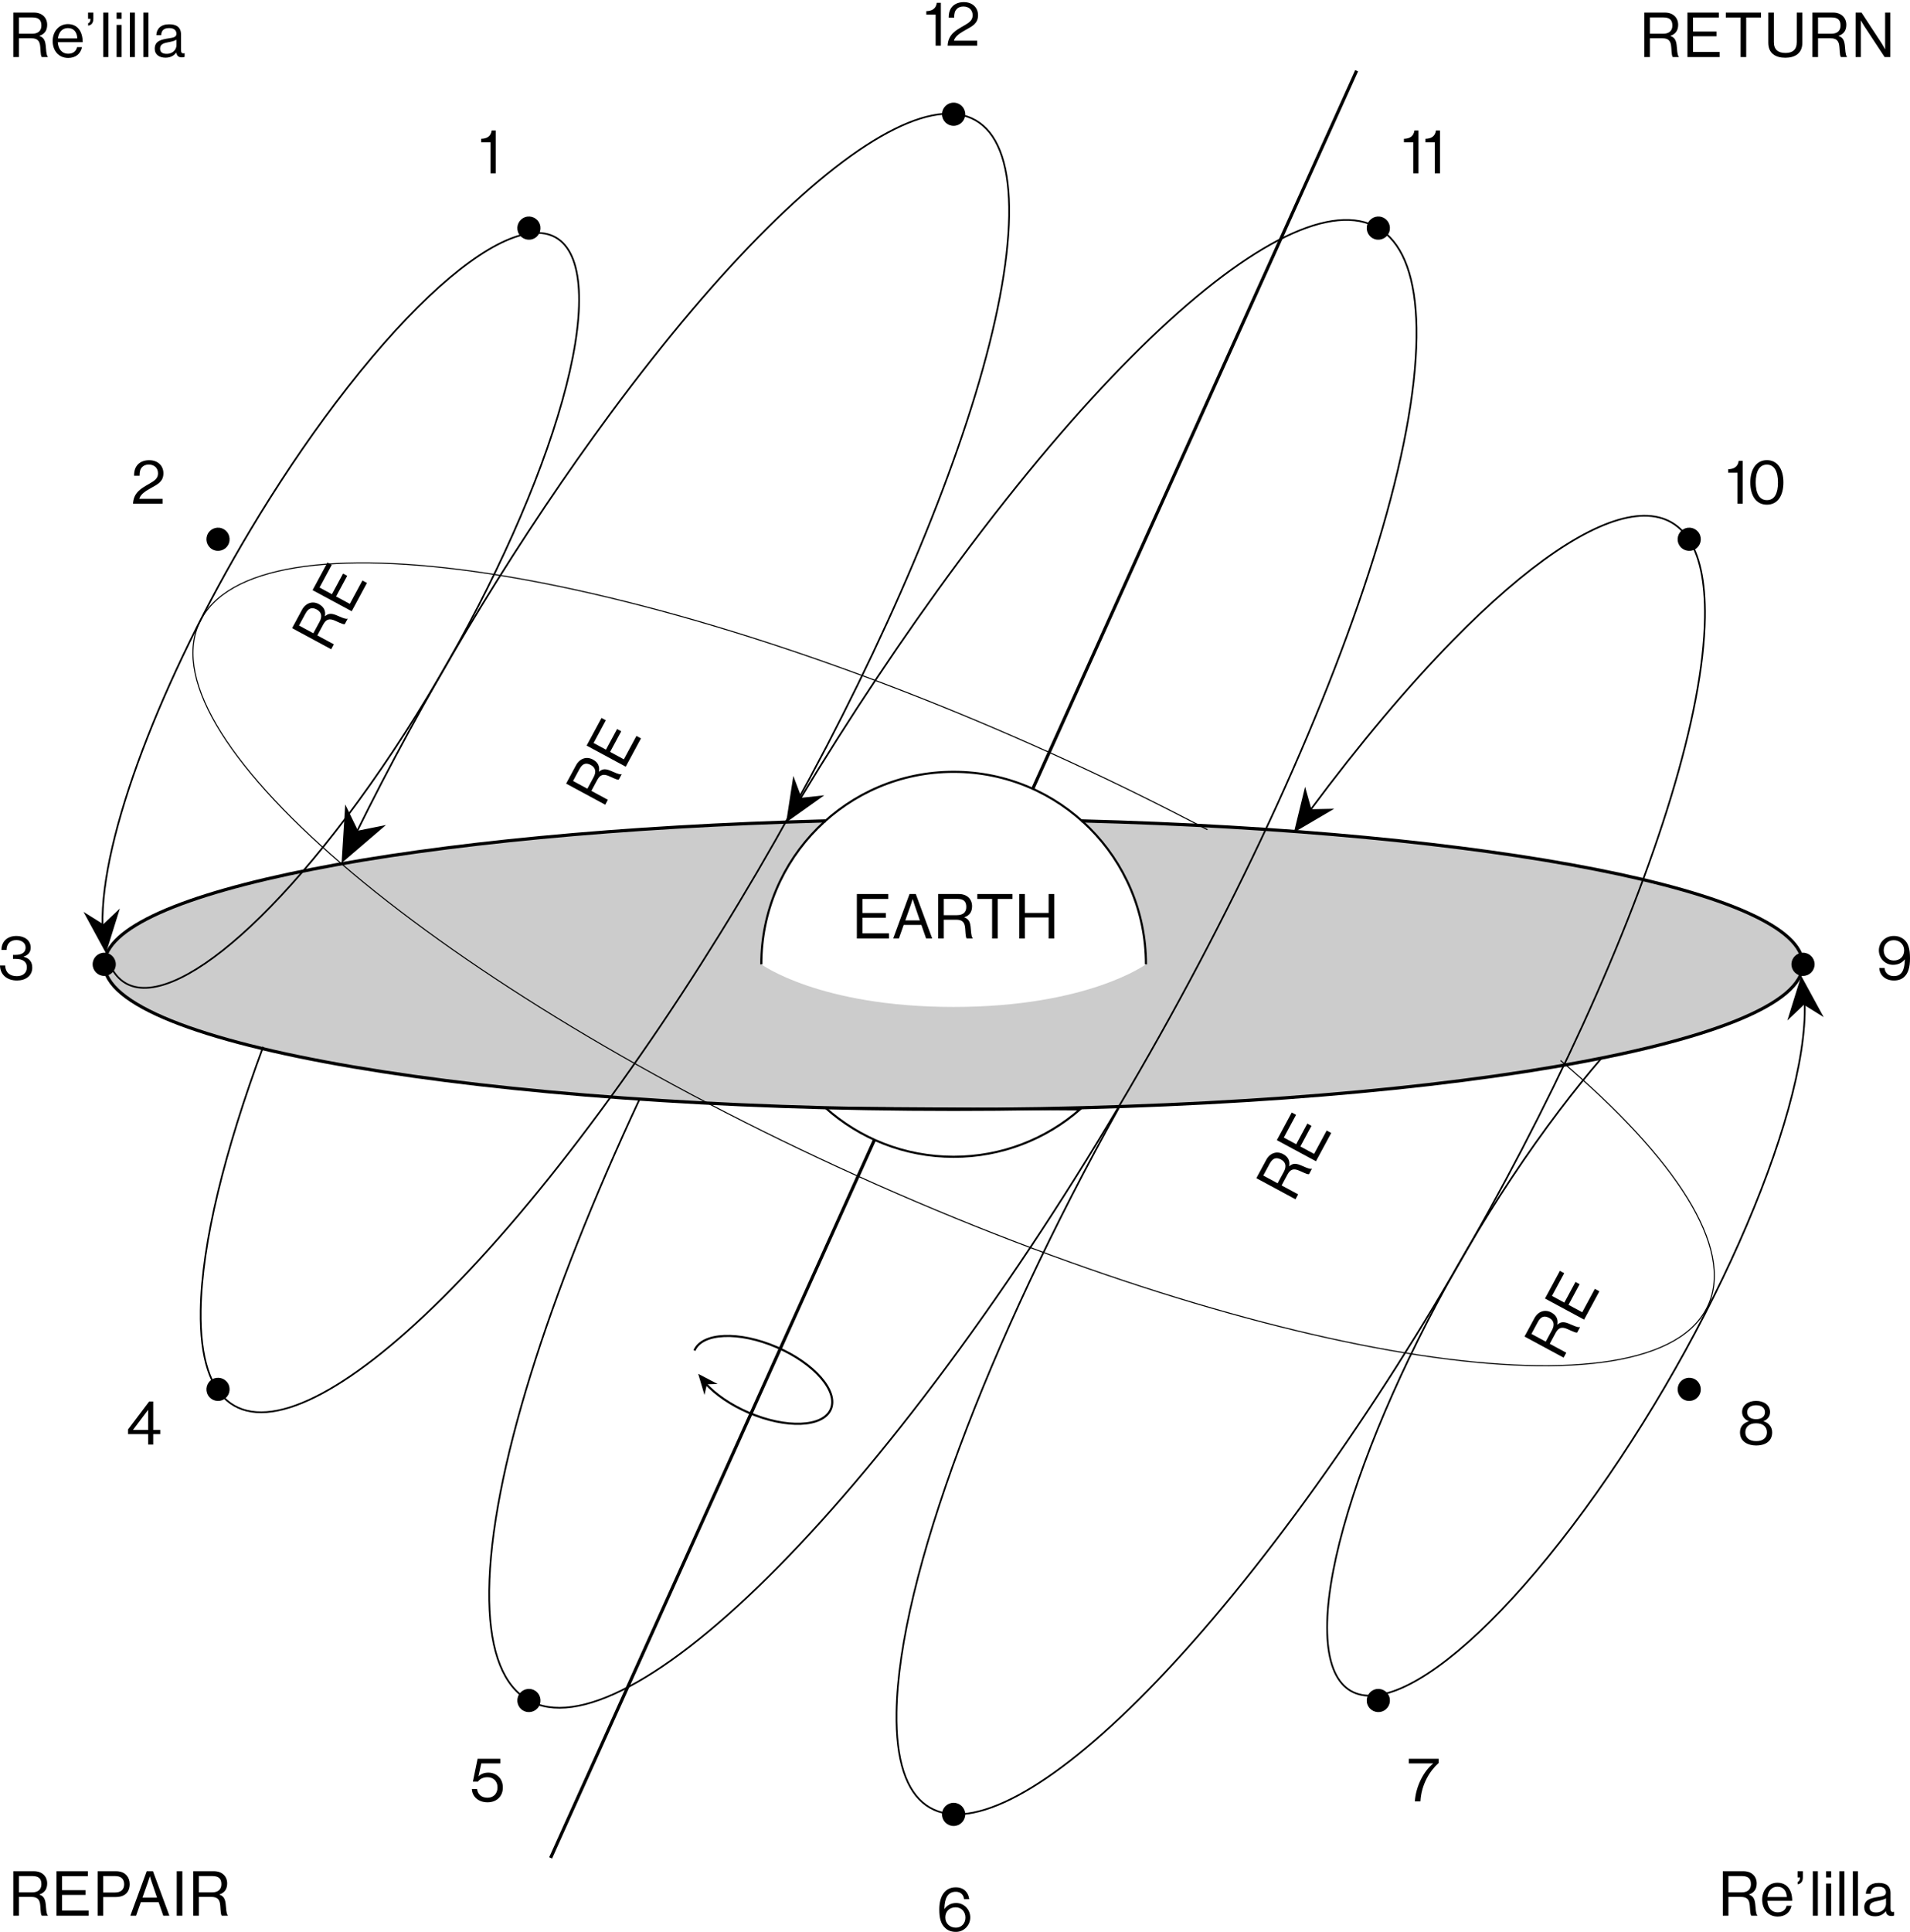 <svg width="449" height="454" viewBox="0 0 449 454" fill="none" xmlns="http://www.w3.org/2000/svg">
<g opacity="0.2">
<mask id="mask0_974_4905" style="mask-type:luminance" maskUnits="userSpaceOnUse" x="24" y="192" width="400" height="69">
<path d="M423.804 192.918H24.549V260.701H423.804V192.918Z" fill="white"/>
</mask>
<g mask="url(#mask0_974_4905)">
<path d="M254.264 192.917C263.525 201.201 269.39 213.209 269.39 226.617C269.39 226.617 255.731 236.638 224.175 236.638C192.621 236.638 178.962 226.617 178.962 226.617C178.962 213.209 184.827 201.201 194.088 192.917C98.114 195.397 24.547 209.538 24.547 226.617C24.547 245.443 113.925 260.703 224.175 260.703C334.424 260.703 423.804 245.443 423.804 226.617C423.804 209.538 350.237 195.397 254.264 192.917Z" fill="black"/>
</g>
</g>
<path d="M194.089 192.918C98.113 195.397 24.548 209.538 24.548 226.617C24.548 245.444 113.926 260.704 224.176 260.704C334.425 260.704 423.803 245.444 423.803 226.617C423.803 209.538 350.238 195.397 254.265 192.918" stroke="black" stroke-width="0.75" stroke-miterlimit="10"/>
<path d="M226.901 26.845C226.901 28.352 225.681 29.57 224.177 29.57C222.671 29.57 221.451 28.352 221.451 26.845C221.451 25.338 222.671 24.12 224.177 24.12C225.681 24.12 226.901 25.338 226.901 26.845Z" fill="black"/>
<path d="M226.901 426.39C226.901 427.897 225.681 429.116 224.177 429.116C222.671 429.116 221.451 427.897 221.451 426.39C221.451 424.884 222.671 423.665 224.177 423.665C225.681 423.665 226.901 424.884 226.901 426.39Z" fill="black"/>
<path d="M126.698 52.246C127.451 53.551 127.005 55.218 125.701 55.971C124.398 56.722 122.731 56.276 121.978 54.972C121.225 53.668 121.671 52 122.975 51.249C124.278 50.496 125.945 50.942 126.698 52.246Z" fill="black"/>
<path d="M326.375 398.263C327.128 399.567 326.682 401.234 325.378 401.987C324.075 402.738 322.408 402.292 321.655 400.988C320.902 399.684 321.348 398.016 322.652 397.266C323.955 396.512 325.622 396.958 326.375 398.263Z" fill="black"/>
<path d="M52.614 124.371C53.917 125.124 54.363 126.791 53.61 128.095C52.86 129.4 51.193 129.846 49.89 129.092C48.586 128.339 48.14 126.672 48.891 125.368C49.644 124.063 51.31 123.617 52.614 124.371Z" fill="black"/>
<path d="M398.464 324.143C399.768 324.896 400.214 326.564 399.461 327.868C398.71 329.172 397.044 329.618 395.74 328.865C394.437 328.112 393.991 326.444 394.741 325.14C395.494 323.836 397.161 323.39 398.464 324.143Z" fill="black"/>
<path d="M24.5 223.892C26.005 223.892 27.224 225.113 27.224 226.617C27.224 228.124 26.005 229.345 24.5 229.345C22.994 229.345 21.775 228.124 21.775 226.617C21.775 225.113 22.994 223.892 24.5 223.892Z" fill="black"/>
<path d="M423.853 223.892C425.359 223.892 426.578 225.113 426.578 226.617C426.578 228.124 425.359 229.345 423.853 229.345C422.348 229.345 421.129 228.124 421.129 226.617C421.129 225.113 422.348 223.892 423.853 223.892Z" fill="black"/>
<path d="M49.889 324.143C51.192 323.39 52.859 323.836 53.612 325.14C54.362 326.444 53.916 328.112 52.613 328.865C51.309 329.618 49.643 329.172 48.892 327.868C48.139 326.564 48.585 324.896 49.889 324.143Z" fill="black"/>
<path d="M395.74 124.371C397.043 123.617 398.71 124.063 399.463 125.368C400.213 126.672 399.767 128.339 398.464 129.092C397.16 129.846 395.493 129.4 394.743 128.095C393.99 126.791 394.436 125.124 395.74 124.371Z" fill="black"/>
<path d="M121.978 398.263C122.731 396.958 124.398 396.512 125.701 397.266C127.005 398.016 127.451 399.684 126.698 400.988C125.945 402.292 124.278 402.738 122.975 401.987C121.671 401.234 121.225 399.567 121.978 398.263Z" fill="black"/>
<path d="M321.655 52.246C322.408 50.942 324.075 50.496 325.378 51.249C326.682 52 327.128 53.668 326.375 54.972C325.622 56.276 323.955 56.722 322.652 55.971C321.348 55.218 320.902 53.551 321.655 52.246Z" fill="black"/>
<path d="M424.241 235.594C424.243 235.641 424.243 235.684 424.246 235.728C425.057 262.736 400.587 317.775 369.591 358.663C338.596 399.551 312.81 410.806 311.998 383.798C311.187 356.793 335.655 301.754 366.65 260.866C369.964 256.498 373.214 252.468 376.382 248.787" stroke="black" stroke-width="0.4" stroke-miterlimit="10"/>
<path d="M420.163 239.823L424.056 236.125L428.708 239.031L423.425 229.324L420.163 239.823Z" fill="black"/>
<path d="M420.855 238.625L423.523 230.383L424.001 235.543L420.855 238.625Z" fill="black"/>
<path d="M427.66 237.994L423.523 230.383L424.001 235.544L427.66 237.994Z" fill="black"/>
<path d="M24.11 217.73L24.102 217.548C23.588 196.803 38.035 159.391 58.84 124.59C65.039 114.225 71.8 104.088 78.9 94.696C109.832 53.769 135.448 42.416 136.118 69.341C136.786 96.263 112.252 151.266 81.32 192.193C53.229 229.361 29.521 242.137 24.904 224.003" stroke="black" stroke-width="0.4" stroke-miterlimit="10"/>
<path d="M28.174 213.506L24.278 217.202L19.627 214.293L24.904 224.003L28.174 213.506Z" fill="black"/>
<path d="M27.481 214.703L24.806 222.943L24.333 217.782L27.481 214.703Z" fill="black"/>
<path d="M20.674 215.329L24.807 222.945L24.334 217.781L20.674 215.329Z" fill="black"/>
<path d="M188.056 187.843C199.654 168.634 212.137 149.836 225.126 132.29C229.003 127.053 232.831 122.056 236.598 117.302C291.342 48.229 333.582 30.587 332.995 79.274C332.371 131.314 283.065 239.42 222.865 320.738C162.668 402.056 114.372 425.792 114.996 373.754C115.32 346.627 128.875 304.266 150.304 258.405" stroke="black" stroke-width="0.4" stroke-miterlimit="10"/>
<path d="M193.77 186.9L188.434 187.478L186.494 182.344L184.811 193.268L193.77 186.9Z" fill="black"/>
<path d="M192.492 187.432L185.375 192.366L188.123 187.973L192.492 187.432Z" fill="black"/>
<path d="M186.698 183.805L185.375 192.367L188.123 187.974L186.698 183.805Z" fill="black"/>
<path d="M307.914 190.527C319.785 174.551 331.108 161.16 341.502 150.541C376.713 114.573 401.329 110.382 400.788 145.186C400.087 190.523 356.974 284.85 304.498 355.878C252.019 426.902 210.045 447.73 210.749 402.395C211.239 370.734 232.412 315.181 263.013 260.356" stroke="black" stroke-width="0.4" stroke-miterlimit="10"/>
<path d="M313.649 190.058L308.283 190.17L306.797 184.888L304.173 195.623L313.649 190.058Z" fill="black"/>
<path d="M312.331 190.477L304.812 194.775L307.93 190.635L312.331 190.477Z" fill="black"/>
<path d="M306.875 186.359L304.811 194.774L307.932 190.635L306.875 186.359Z" fill="black"/>
<path d="M83.749 195.727C99.279 164.271 118.667 131.552 139.719 102.37C140.964 100.642 142.216 98.925 143.476 97.221C195.954 26.196 237.927 5.37 237.225 50.705C236.521 96.039 193.408 190.369 140.93 261.397C88.451 332.423 46.479 353.251 47.181 307.914C47.427 292.174 52.782 270.529 61.868 246.003" stroke="black" stroke-width="0.4" stroke-miterlimit="10"/>
<path d="M90.73 193.884L84.151 195.207L81.156 189.038L80.299 202.823L90.73 193.884Z" fill="black"/>
<path d="M89.2 194.69L80.899 201.64L83.823 195.858L89.2 194.69Z" fill="black"/>
<path d="M81.576 190.831L80.899 201.639L83.823 195.86L81.576 190.831Z" fill="black"/>
<path d="M269.391 226.618C269.391 201.633 249.148 181.381 224.176 181.381C199.206 181.381 178.963 201.633 178.963 226.618" stroke="black" stroke-width="0.5" stroke-miterlimit="10"/>
<path d="M253.894 260.711C245.948 267.649 235.554 271.854 224.177 271.854C212.589 271.854 202.017 267.491 194.015 260.319L253.894 260.711Z" stroke="black" stroke-width="0.5" stroke-miterlimit="10"/>
<path d="M283.851 194.989C272.024 188.758 259.595 182.664 246.645 176.816C148.68 132.576 59.203 119.01 46.795 146.515C34.386 174.02 103.743 232.179 201.71 276.419C299.674 320.659 389.149 334.227 401.559 306.72C407.66 293.198 393.961 272.255 366.847 249.209" stroke="black" stroke-width="0.25" stroke-miterlimit="10"/>
<path d="M219.947 3.44H217.756V2.621C218.982 2.591 220.034 2.139 220.225 0.662H221.174V10.734H219.947V3.44Z" fill="black"/>
<path d="M226.524 6.07C227.84 5.311 228.644 4.799 228.644 3.585C228.644 2.358 227.797 1.525 226.467 1.525C225.765 1.525 225.239 1.758 224.875 2.153C224.48 2.577 224.304 3.133 224.304 4.155H223.019C223.019 2.87 223.354 2.051 223.968 1.437C224.611 0.808 225.546 0.501 226.569 0.501C228.599 0.501 229.915 1.788 229.915 3.571C229.915 5.5 228.599 6.144 226.993 7.036C225.912 7.634 224.523 8.453 224.247 9.565H229.71V10.734H222.769C222.886 8.059 224.773 7.08 226.524 6.07Z" fill="black"/>
<path d="M3.127 439.746H8.008C9.848 439.746 11.09 440.903 11.09 442.612C11.09 443.883 10.535 444.79 9.278 445.2V445.242C10.345 445.623 10.681 446.354 10.783 447.904C10.9 449.585 11.076 450.008 11.266 450.139V450.199H9.848C9.629 450.008 9.585 449.613 9.469 447.859C9.366 446.326 8.752 445.785 7.35 445.785H4.442V450.199H3.127L3.127 439.746ZM4.442 444.716H7.54C9.001 444.716 9.732 443.985 9.732 442.802C9.732 441.531 9.147 440.886 7.613 440.886H4.442L4.442 444.716Z" fill="black"/>
<path d="M13.274 439.746H20.653V440.903H14.589V444.204H20.097V445.316H14.589V448.985H20.828V450.199H13.274V439.746Z" fill="black"/>
<path d="M22.952 439.746H27.306C28.402 439.746 29.249 440.112 29.79 440.755C30.229 441.267 30.491 441.955 30.491 442.743C30.491 444.659 29.396 445.814 27.116 445.814H24.267V450.199H22.952L22.952 439.746ZM24.267 444.747H27.014C28.489 444.747 29.191 444 29.191 442.802C29.191 441.545 28.416 440.886 27.086 440.886H24.267L24.267 444.747Z" fill="black"/>
<path d="M34.485 439.746H35.961L39.818 450.199H38.386L37.276 447.011H33.111L31.987 450.199H30.643L34.485 439.746ZM33.492 445.945H36.91L35.712 442.436C35.507 441.852 35.245 440.96 35.245 440.96H35.216C35.216 440.96 34.938 441.838 34.734 442.436L33.492 445.945Z" fill="black"/>
<path d="M41.548 439.746H42.864V450.199H41.548V439.746Z" fill="black"/>
<path d="M45.437 439.746H50.317C52.158 439.746 53.4 440.903 53.4 442.612C53.4 443.883 52.844 444.79 51.588 445.2V445.242C52.655 445.623 52.991 446.354 53.093 447.904C53.209 449.585 53.386 450.008 53.576 450.139V450.199H52.158C51.939 450.008 51.895 449.613 51.778 447.859C51.676 446.326 51.062 445.785 49.659 445.785H46.752V450.199H45.437L45.437 439.746ZM46.752 444.716H49.85C51.311 444.716 52.041 443.985 52.041 442.802C52.041 441.531 51.457 440.886 49.922 440.886H46.752L46.752 444.716Z" fill="black"/>
<path d="M405 439.746H409.88C411.722 439.746 412.964 440.903 412.964 442.612C412.964 443.883 412.41 444.79 411.153 445.2V445.242C412.219 445.623 412.555 446.354 412.657 447.904C412.774 449.585 412.95 450.008 413.14 450.139V450.199H411.722C411.503 450.008 411.46 449.613 411.341 447.859C411.239 446.326 410.627 445.785 409.224 445.785H406.316V450.199H405V439.746ZM406.316 444.716H409.414C410.875 444.716 411.605 443.985 411.605 442.802C411.605 441.531 411.02 440.886 409.488 440.886H406.316L406.316 444.716Z" fill="black"/>
<path d="M414.255 446.428C414.255 444.235 415.685 442.45 417.834 442.45C420.099 442.45 421.313 444.204 421.313 446.704H415.467C415.555 448.239 416.387 449.408 417.908 449.408C419.002 449.408 419.733 448.882 419.997 447.858H421.151C420.801 449.482 419.616 450.403 417.908 450.403C415.6 450.403 414.255 448.62 414.255 446.428ZM415.497 445.813H420.04C419.968 444.307 419.193 443.385 417.834 443.385C416.433 443.385 415.671 444.44 415.497 445.813Z" fill="black"/>
<path d="M423.814 441.21C423.814 442.262 423.274 442.714 422.586 442.817V442.262C422.922 442.129 423.14 441.838 423.14 441.21H422.572V439.746H423.814V441.21Z" fill="black"/>
<path d="M426.153 439.746H427.338V450.199H426.153V439.746Z" fill="black"/>
<path d="M429.282 439.746H430.464V441.21H429.282V439.746ZM429.282 442.64H430.464V450.199H429.282V442.64Z" fill="black"/>
<path d="M432.394 439.746H433.579V450.199H432.394V439.746Z" fill="black"/>
<path d="M435.568 439.746H436.753V450.199H435.568V439.746Z" fill="black"/>
<path d="M443.328 449.146H443.313C442.861 449.729 442.085 450.343 440.801 450.343C439.368 450.343 438.243 449.672 438.243 448.239C438.243 446.456 439.647 446.089 441.531 445.799C442.597 445.637 443.342 445.535 443.342 444.716C443.342 443.868 442.73 443.385 441.648 443.385C440.42 443.385 439.806 443.913 439.763 445.054H438.623C438.666 443.59 439.632 442.495 441.633 442.495C443.24 442.495 444.424 443.095 444.424 444.892V448.489C444.424 449.101 444.57 449.439 445.229 449.291H445.272V450.155C445.126 450.213 444.936 450.272 444.629 450.272C443.853 450.272 443.444 449.92 443.328 449.146ZM443.358 447.406V446.12C442.964 446.368 442.276 446.558 441.633 446.675C440.451 446.894 439.499 447.099 439.499 448.21C439.499 449.22 440.289 449.439 441.065 449.439C442.642 449.439 443.358 448.284 443.358 447.406Z" fill="black"/>
<path d="M3.127 2.958H8.008C9.848 2.958 11.09 4.113 11.09 5.824C11.09 7.096 10.535 8.002 9.278 8.411V8.455C10.345 8.835 10.681 9.566 10.783 11.116C10.9 12.796 11.076 13.22 11.266 13.352V13.411H9.848C9.629 13.22 9.585 12.826 9.469 11.072C9.366 9.536 8.752 8.996 7.35 8.996H4.442V13.411H3.127L3.127 2.958ZM4.442 7.929H7.54C9.001 7.929 9.732 7.197 9.732 6.014C9.732 4.742 9.147 4.099 7.613 4.099H4.442L4.442 7.929Z" fill="black"/>
<path d="M12.381 9.639C12.381 7.446 13.814 5.663 15.961 5.663C18.227 5.663 19.439 7.418 19.439 9.917H13.595C13.682 11.451 14.514 12.622 16.035 12.622C17.131 12.622 17.861 12.095 18.124 11.072H19.278C18.927 12.694 17.745 13.616 16.035 13.616C13.726 13.616 12.381 11.832 12.381 9.639ZM13.623 9.026H18.168C18.094 7.52 17.32 6.599 15.961 6.599C14.559 6.599 13.8 7.651 13.623 9.026Z" fill="black"/>
<path d="M21.943 4.42C21.943 5.472 21.402 5.926 20.715 6.028V5.472C21.052 5.341 21.271 5.049 21.271 4.42H20.701V2.958H21.943V4.42Z" fill="black"/>
<path d="M24.283 2.958H25.466V13.411H24.283V2.958Z" fill="black"/>
<path d="M27.41 2.958H28.594V4.42H27.41V2.958ZM27.41 5.853H28.594V13.411H27.41V5.853Z" fill="black"/>
<path d="M30.525 2.958H31.709V13.411H30.525V2.958Z" fill="black"/>
<path d="M33.697 2.958H34.881V13.411H33.697V2.958Z" fill="black"/>
<path d="M41.458 12.359H41.443C40.99 12.943 40.216 13.557 38.93 13.557C37.497 13.557 36.373 12.885 36.373 11.452C36.373 9.669 37.776 9.303 39.66 9.011C40.727 8.85 41.472 8.748 41.472 7.93C41.472 7.081 40.858 6.599 39.777 6.599C38.55 6.599 37.936 7.125 37.892 8.265H36.753C36.797 6.804 37.76 5.708 39.763 5.708C41.37 5.708 42.554 6.306 42.554 8.105V11.701C42.554 12.315 42.7 12.65 43.357 12.505H43.401V13.367C43.254 13.425 43.065 13.484 42.758 13.484C41.984 13.484 41.575 13.134 41.458 12.359ZM41.486 10.619V9.333C41.093 9.581 40.405 9.771 39.763 9.888C38.579 10.107 37.629 10.312 37.629 11.423C37.629 12.431 38.418 12.65 39.193 12.65C40.77 12.65 41.486 11.496 41.486 10.619Z" fill="black"/>
<path d="M386.535 2.958H391.415C393.257 2.958 394.499 4.113 394.499 5.824C394.499 7.096 393.944 8.002 392.688 8.411V8.455C393.754 8.835 394.089 9.566 394.192 11.116C394.308 12.796 394.484 13.22 394.675 13.352V13.411H393.257C393.038 13.22 392.995 12.826 392.876 11.072C392.774 9.536 392.162 8.996 390.758 8.996H387.851V13.411H386.535V2.958ZM387.851 7.929H390.949C392.41 7.929 393.14 7.197 393.14 6.014C393.14 4.742 392.555 4.099 391.022 4.099H387.851V7.929Z" fill="black"/>
<path d="M396.681 2.958H404.06V4.113H397.997V7.417H403.505V8.528H397.997V12.198H404.236V13.411H396.681V2.958Z" fill="black"/>
<path d="M405.702 2.958H413.973V4.113H410.494V13.411H409.18V4.113H405.702L405.702 2.958Z" fill="black"/>
<path d="M415.688 10.034V2.958H417.001V9.903C417.001 11.686 418.01 12.445 419.735 12.445C421.387 12.445 422.379 11.686 422.379 9.903V2.958H423.695V10.034C423.695 12.563 421.927 13.571 419.69 13.571C417.411 13.571 415.688 12.563 415.688 10.034Z" fill="black"/>
<path d="M426.064 2.958H430.945C432.786 2.958 434.028 4.113 434.028 5.824C434.028 7.096 433.474 8.002 432.218 8.411V8.455C433.284 8.835 433.619 9.566 433.722 11.116C433.838 12.796 434.014 13.22 434.205 13.352V13.411H432.786C432.568 13.22 432.525 12.826 432.406 11.072C432.303 9.536 431.692 8.996 430.288 8.996H427.38V13.411H426.064V2.958ZM427.38 7.929H430.478C431.939 7.929 432.67 7.197 432.67 6.014C432.67 4.742 432.084 4.099 430.552 4.099H427.38L427.38 7.929Z" fill="black"/>
<path d="M436.211 2.958H437.601L442.364 10.224C442.714 10.764 443.123 11.569 443.123 11.569H443.152V2.958H444.38V13.411H443.035L438.243 6.131C437.907 5.619 437.47 4.83 437.47 4.83H437.439V13.411H436.211L436.211 2.958Z" fill="black"/>
<path d="M115.301 33.439H113.109V32.62C114.336 32.59 115.388 32.138 115.578 30.661H116.527V40.733H115.301V33.439Z" fill="black"/>
<path d="M332.224 33.439H330.032V32.62C331.26 32.59 332.312 32.138 332.502 30.661H333.451V40.733H332.224V33.439Z" fill="black"/>
<path d="M337.283 33.439H335.091V32.62C336.319 32.59 337.371 32.138 337.561 30.661H338.511V40.733H337.283V33.439Z" fill="black"/>
<path d="M35.025 113.721C36.34 112.961 37.144 112.45 37.144 111.235C37.144 110.008 36.296 109.175 34.967 109.175C34.265 109.175 33.739 109.408 33.374 109.803C32.98 110.227 32.804 110.783 32.804 111.806H31.518C31.518 110.52 31.855 109.701 32.468 109.087C33.111 108.458 34.046 108.151 35.069 108.151C37.1 108.151 38.415 109.438 38.415 111.221C38.415 113.151 37.1 113.795 35.493 114.686C34.411 115.285 33.023 116.104 32.746 117.215H38.21V118.384H31.27C31.387 115.71 33.272 114.73 35.025 113.721Z" fill="black"/>
<path d="M408.45 111.09H406.258V110.271C407.486 110.241 408.538 109.789 408.728 108.312H409.678V118.384H408.45V111.09Z" fill="black"/>
<path d="M411.462 113.371C411.462 110.125 412.997 108.137 415.365 108.137C417.732 108.137 419.236 110.096 419.236 113.371C419.236 116.557 417.849 118.603 415.35 118.603C412.881 118.603 411.462 116.557 411.462 113.371ZM417.965 113.371C417.965 110.827 417.102 109.189 415.365 109.189C413.597 109.189 412.733 110.783 412.733 113.371C412.733 115.913 413.597 117.537 415.365 117.537C417.147 117.537 417.965 115.957 417.965 113.371Z" fill="black"/>
<path d="M0 226.899H1.212C1.256 228.508 2.294 229.399 3.945 229.399C5.334 229.399 6.313 228.713 6.313 227.294C6.313 226.023 5.362 225.351 3.682 225.351H3.054V224.399H3.668C5.231 224.399 6.02 223.742 6.02 222.675C6.02 221.578 5.041 220.92 3.843 220.92C2.396 220.92 1.535 221.856 1.535 223.245H0.337C0.351 221.271 1.68 219.956 3.887 219.956C5.743 219.956 7.218 220.964 7.218 222.704C7.218 223.829 6.532 224.488 5.567 224.809V224.853C6.969 225.218 7.583 226.11 7.583 227.411C7.583 229.327 6.02 230.422 3.989 230.422C1.782 230.422 0.044 229.18 0 226.899Z" fill="black"/>
<path d="M34.821 337.021H30.101V335.926L35.055 329.362H36.019V336.042H37.67V337.021H36.019V339.477H34.821V337.021ZM31.285 336.042H34.821V331.35H34.792L31.285 335.999V336.042Z" fill="black"/>
<path d="M409.035 336.611C409.035 335.166 409.97 334.376 411.093 334.009V333.967C410.158 333.617 409.53 332.869 409.53 331.831C409.53 330.238 410.977 329.215 412.818 329.215C414.66 329.215 416.107 330.224 416.107 331.831C416.107 332.869 415.507 333.6 414.572 333.967V334.009C415.698 334.347 416.602 335.252 416.602 336.611C416.602 338.892 414.703 339.697 412.861 339.697C411.022 339.697 409.035 338.878 409.035 336.611ZM415.376 336.611C415.376 335.297 414.427 334.478 412.818 334.478C411.241 334.478 410.292 335.297 410.292 336.611C410.292 337.914 411.255 338.673 412.861 338.673C414.427 338.673 415.376 337.899 415.376 336.611ZM414.908 331.876C414.908 330.853 414.103 330.238 412.818 330.238C411.534 330.238 410.729 330.853 410.729 331.876C410.729 332.9 411.534 333.514 412.818 333.514C414.103 333.514 414.908 332.9 414.908 331.876Z" fill="black"/>
<path d="M110.931 420.434H112.145C112.305 421.677 113.182 422.467 114.599 422.467C116.032 422.467 116.951 421.5 116.951 420.039C116.951 418.534 115.914 417.656 114.599 417.656C113.518 417.656 112.773 418.096 112.349 418.694H111.166L112.276 413.316H117.609V414.411H113.138L112.48 417.422H112.51C113.08 416.882 113.839 416.575 114.804 416.575C116.586 416.575 118.209 417.846 118.209 420.07C118.209 422.203 116.688 423.548 114.613 423.548C112.538 423.548 111.019 422.291 110.931 420.434Z" fill="black"/>
<path d="M336.9 414.44V414.411H331.187V413.316H338.187V414.323C336.141 416.123 334.123 419.353 333.921 423.329H332.605C332.824 419.834 334.651 416.254 336.9 414.44Z" fill="black"/>
<path d="M441.783 227.485H443.025C443.111 228.58 443.872 229.384 445.217 229.384C445.976 229.384 446.516 229.165 446.911 228.727C447.51 228.083 447.744 226.959 447.803 225.467H447.772C447.13 226.271 446.209 226.738 445.012 226.738C443.17 226.738 441.695 225.218 441.681 223.377C441.664 221.506 443.156 219.956 445.186 219.956C446.166 219.956 446.925 220.263 447.496 220.701C448.636 221.578 449 223.012 449 225.248C449 227.28 448.591 228.742 447.599 229.618C446.999 230.144 446.195 230.422 445.245 230.422C443.273 230.422 441.869 229.253 441.783 227.485ZM447.627 223.333C447.627 221.915 446.53 220.95 445.186 220.95C443.799 220.95 442.821 221.915 442.821 223.333C442.821 224.751 443.872 225.73 445.171 225.73C446.678 225.73 447.627 224.751 447.627 223.333Z" fill="black"/>
<path d="M222.227 453.11C221.161 452.143 220.81 450.77 220.81 448.708C220.81 445.594 222.138 443.533 224.682 443.533C226.683 443.533 227.678 444.863 227.837 446.311H226.626C226.538 445.361 225.865 444.571 224.711 444.571C222.752 444.571 222.053 446.151 222.008 448.606H222.036C222.681 447.715 223.585 447.218 224.784 447.218C226.626 447.218 228.073 448.737 228.087 450.579C228.101 452.45 226.595 454 224.725 454C223.63 454 222.826 453.664 222.227 453.11ZM226.947 450.624C226.947 449.206 225.953 448.227 224.654 448.227C223.221 448.227 222.227 449.177 222.227 450.608C222.227 452.027 223.295 453.007 224.696 453.007C225.998 453.007 226.947 452.041 226.947 450.624Z" fill="black"/>
<path d="M318.917 16.619L242.724 185.507" stroke="black" stroke-width="0.75" stroke-miterlimit="10"/>
<path d="M163.243 317.38C165.068 313.134 173.728 312.78 182.58 316.59C191.429 320.4 197.126 326.931 195.301 331.178C193.476 335.424 184.816 335.778 175.967 331.967C171.747 330.151 168.245 327.719 165.933 325.208" stroke="black" stroke-width="0.5" stroke-miterlimit="10"/>
<path d="M168.698 325.246L166.18 325.317L165.605 327.823L164.134 322.857L168.698 325.246Z" fill="black"/>
<path d="M168.07 325.081L164.451 323.24L166.006 325.105L168.07 325.081Z" fill="black"/>
<path d="M165.609 327.133L164.449 323.24L166.006 325.105L165.609 327.133Z" fill="black"/>
<path d="M201.428 210.101H208.806V211.255H202.742V214.559H208.251V215.67H202.742V219.34H208.981V220.553H201.428V210.101Z" fill="black"/>
<path d="M213.809 210.101H215.284L219.141 220.553H217.71L216.599 217.366H212.435L211.311 220.553H209.966L213.809 210.101ZM212.816 216.298H216.234L215.036 212.791C214.831 212.205 214.568 211.313 214.568 211.313H214.54C214.54 211.313 214.262 212.191 214.058 212.791L212.816 216.298Z" fill="black"/>
<path d="M220.55 210.101H225.429C227.271 210.101 228.513 211.255 228.513 212.966C228.513 214.237 227.959 215.144 226.702 215.553V215.597C227.768 215.977 228.104 216.708 228.206 218.258C228.323 219.938 228.499 220.362 228.689 220.494V220.553H227.271C227.052 220.362 227.009 219.968 226.89 218.214C226.788 216.678 226.177 216.138 224.773 216.138H221.865V220.553H220.55V210.101ZM221.865 215.071H224.963C226.424 215.071 227.154 214.339 227.154 213.156C227.154 211.884 226.569 211.241 225.037 211.241H221.865L221.865 215.071Z" fill="black"/>
<path d="M229.746 210.101H238.017V211.255H234.538V220.553H233.224V211.255H229.746L229.746 210.101Z" fill="black"/>
<path d="M239.611 210.101H240.927V214.544H246.509V210.101H247.822V220.553H246.509V215.612H240.927V220.553H239.611V210.101Z" fill="black"/>
<path d="M205.567 267.867L129.437 436.616" stroke="black" stroke-width="0.75" stroke-miterlimit="10"/>
<path d="M358.379 314.093L360.697 309.796C361.57 308.172 363.178 307.627 364.682 308.439C365.8 309.044 366.333 309.96 366.098 311.262L366.136 311.284C366.978 310.524 367.78 310.577 369.191 311.222C370.726 311.917 371.18 311.965 371.387 311.857L371.44 311.886L370.766 313.136C370.495 313.236 370.129 313.088 368.53 312.36C367.131 311.722 366.364 312.003 365.698 313.241L364.318 315.802L368.201 317.897L367.575 319.054L358.379 314.093ZM363.378 315.293L364.849 312.565C365.541 311.279 365.244 310.289 364.204 309.727C363.086 309.122 362.238 309.332 361.513 310.681L360.007 313.476L363.378 315.293Z" fill="black"/>
<path d="M363.195 305.159L366.697 298.66L367.716 299.21L364.837 304.549L367.742 306.116L370.357 301.264L371.335 301.793L368.72 306.644L371.946 308.384L374.909 302.89L375.977 303.466L372.391 310.12L363.195 305.159Z" fill="black"/>
<path d="M295.342 276.877L297.66 272.578C298.533 270.956 300.142 270.414 301.645 271.223C302.764 271.828 303.299 272.747 303.061 274.046L303.099 274.068C303.942 273.309 304.744 273.361 306.155 274.006C307.689 274.701 308.144 274.746 308.351 274.642L308.403 274.67L307.73 275.918C307.458 276.022 307.092 275.87 305.491 275.142C304.094 274.506 303.328 274.789 302.661 276.022L301.281 278.584L305.165 280.679L304.539 281.838L295.342 276.877ZM300.342 278.077L301.812 275.349C302.505 274.061 302.209 273.073 301.167 272.511C300.049 271.906 299.204 272.116 298.478 273.466L296.972 276.258L300.342 278.077Z" fill="black"/>
<path d="M300.159 267.943L303.661 261.444L304.68 261.994L301.801 267.334L304.708 268.9L307.321 264.049L308.299 264.577L305.684 269.429L308.91 271.169L311.873 265.675L312.941 266.251L309.355 272.905L300.159 267.943Z" fill="black"/>
<path d="M133.086 184.153L135.401 179.856C136.274 178.235 137.88 177.69 139.386 178.502C140.505 179.104 141.038 180.025 140.802 181.325L140.84 181.345C141.68 180.587 142.484 180.638 143.895 181.283C145.43 181.978 145.885 182.024 146.092 181.92L146.144 181.947L145.471 183.196C145.199 183.298 144.83 183.15 143.231 182.42C141.832 181.781 141.066 182.065 140.4 183.301L139.02 185.86L142.903 187.956L142.28 189.114L133.086 184.153ZM138.082 185.355L139.553 182.627C140.248 181.339 139.948 180.349 138.908 179.787C137.79 179.185 136.945 179.393 136.217 180.745L134.713 183.536L138.082 185.355Z" fill="black"/>
<path d="M137.901 175.219L141.404 168.722L142.418 169.27L139.541 174.609L142.446 176.177L145.061 171.327L146.039 171.854L143.424 176.704L146.653 178.447L149.613 172.952L150.681 173.527L147.096 180.18L137.901 175.219Z" fill="black"/>
<path d="M68.664 147.62L70.982 143.323C71.855 141.702 73.461 141.156 74.965 141.968C76.083 142.571 76.619 143.491 76.383 144.792L76.421 144.814C77.261 144.053 78.063 144.104 79.476 144.749C81.009 145.444 81.466 145.492 81.67 145.387L81.722 145.416L81.052 146.663C80.778 146.766 80.411 146.618 78.812 145.887C77.413 145.249 76.647 145.532 75.981 146.767L74.601 149.328L78.484 151.424L77.861 152.581L68.664 147.62ZM73.661 148.822L75.131 146.094C75.826 144.808 75.529 143.816 74.489 143.254C73.368 142.651 72.526 142.859 71.798 144.211L70.292 147.004L73.661 148.822Z" fill="black"/>
<path d="M73.48 138.686L76.983 132.188L77.999 132.736L75.122 138.075L78.029 139.644L80.642 134.794L81.62 135.32L79.005 140.171L82.232 141.913L85.194 136.419L86.26 136.996L82.677 143.647L73.48 138.686Z" fill="black"/>
</svg>
